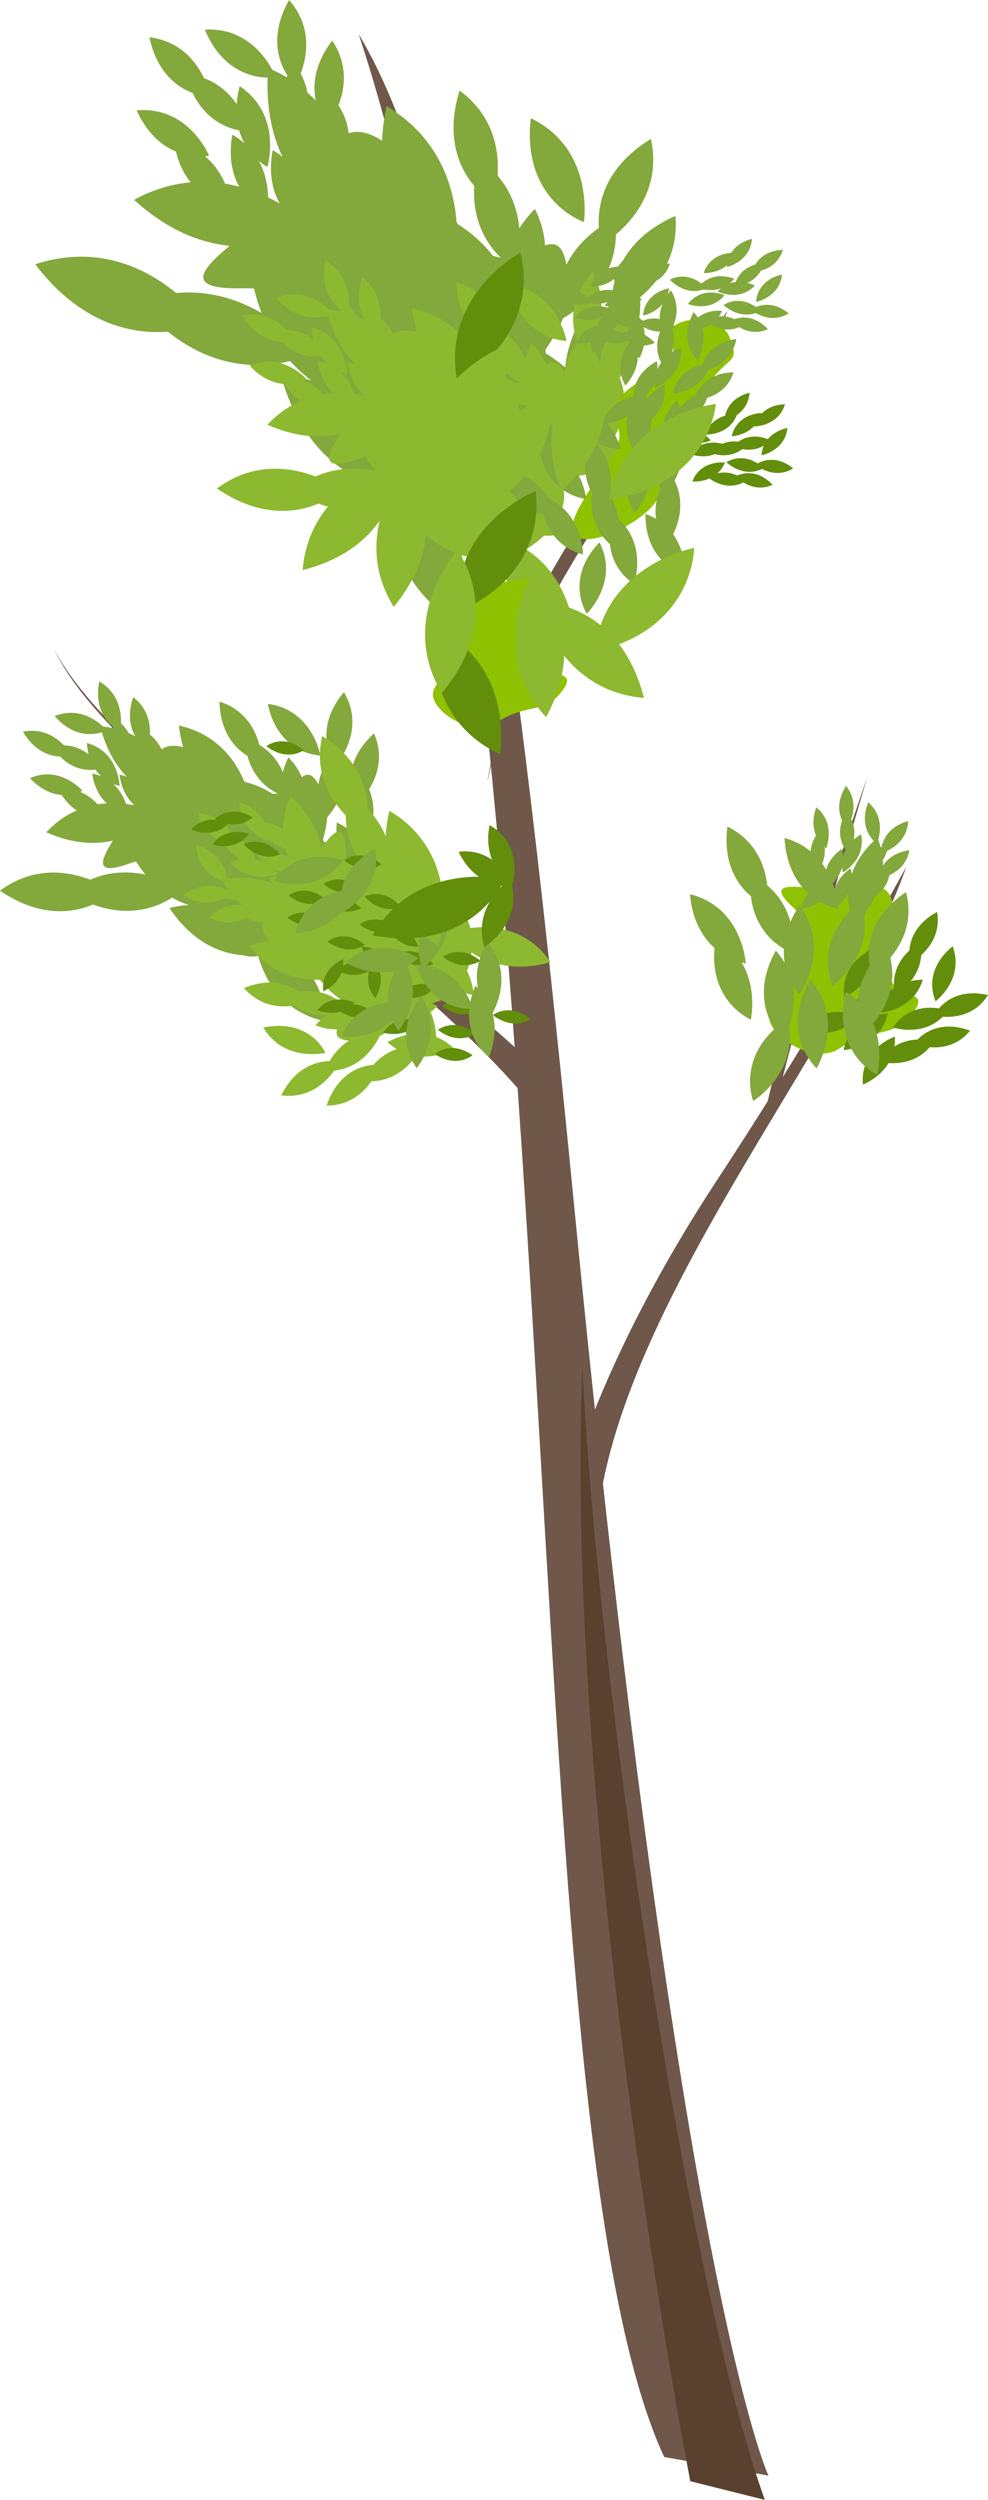 <?xml version="1.0" encoding="UTF-8"?> <svg xmlns="http://www.w3.org/2000/svg" id="_Слой_1" viewBox="0 0 508.45 1285.9"><defs><style>.cls-1{fill:#8cb930;}.cls-1,.cls-2,.cls-3,.cls-4,.cls-5,.cls-6{stroke-width:0px;}.cls-2{fill:#6f5849;}.cls-3{fill:#5a402e;}.cls-4{fill:#628e0b;}.cls-5{fill:#90c204;}.cls-6{fill:#83a83c;}</style></defs><path class="cls-2" d="M341.82,1263.86c-82.45-176.4-41.54-896.06-157.23-1246.3,46.66,77.97,76.06,245.42,110.57,599.5,54.85,562.74,100.34,656.38,100.34,656.38l-53.69-9.59Z"></path><path class="cls-2" d="M306.66,790.9c6.39-115.04,127.83-253.09,159.78-345.13,0,0-40.65,74.88-97.34,161.11-56.69,86.23-73.31,147.59-73.31,147.59l10.87,36.43Z"></path><path class="cls-2" d="M276.66,571.96c-65.86-83.36-223.09-176.04-249.93-240.59,0,0,14.06,38.35,98.43,96.51,84.36,58.16,152.11,122.07,152.11,122.07l-.61,22.01Z"></path><path class="cls-2" d="M401.89,557.62c15.98-62,44.42-157.86,44.42-157.86,0,0-39.95,114.72-52.09,170.65l7.67-12.78Z"></path><path class="cls-2" d="M256.01,374.03c11.5-60.4,107.37-183.59,118.4-214.27,0,0-46.98,70.46-70.46,102.58-23.49,32.12-50.33,91.08-50.33,91.08l2.4,23.97s-11.5,57.04,0-3.36Z"></path><path class="cls-3" d="M299.72,703.04c7.59,161.04,53.6,470.7,93.87,582.86l-38.35-9.59s-65.03-333.58-55.52-573.27Z"></path><path class="cls-6" d="M300.49,114.26c-13.74-5.61-31.04-21.66-27.33-53.44,33.09,15.94,27.33,53.44,27.33,53.44Z"></path><path class="cls-6" d="M200.72,253.02c-4.51-.76-8.43-2.24-11.37-4.49-17.9-7.35-36.02-23.62-44.79-55.45,5.63.36,10.82,1.27,15.63,2.58-3.8-2.77-7.45-6.09-10.89-9.96-17.33,4.4-40.52,2.95-62.91-15.09-20.49,1.64-46.17-5.56-68.26-34.68,32.56-10.66,57.72,2.62,72.55,14.8,17.59-1.6,32.51,3.64,43.93,10.29-1.49-3.89-2.79-8.08-3.89-12.57-1.9-.13-3.87-.2-5.93-.15-29.06.62-22.49-8.69-6.59-21.87-15.17-1.44-32.09-8.05-49.22-23.63,10.15-5.54,19.95-8.21,29.15-9.01-3.25-4-5.95-9.18-7.59-15.83-7.45-3.09-14.92-9.44-20.2-21.16,26.79-2.43,37.27,23.31,37.27,23.31-.67.1-1.37.18-2.09.24,5.09,4.26,8.29,9.5,10.3,14.12,2.51.41,4.95.94,7.3,1.57-3.63-6.56-5.56-15.35-3.58-26.75,2.4,1.33,4.42,2.83,6.25,4.41-1.1-1.99-2.02-4.2-2.72-6.61-8.33-1.62-17.98-6.95-23.93-19.22-9.12-3.45-18.68-11.74-22.26-28.71,16.14,2.03,24.22,12.83,28.12,21.06,7.88,2.88,13.22,8.15,16.78,13.32.22-2.89.7-5.94,1.56-9.21,22.33,14.99,14.26,41.58,14.26,41.58-1.46-.85-2.95-1.92-4.41-3.16,3.69,6.65,4.68,13.61,4.74,18.78,2.15,1.02,4.17,2.08,6.05,3.14-3.8-6.67-5.83-15.69-3.64-27.46,1.89,1.08,3.53,2.27,5.06,3.5-5.17-10.8-8.22-24.29-7.7-40.79-10.57-.19-24.44-5.69-32.28-24.69,20.32-1.19,30.78,13.42,34.67,20.61,2.6,1.21,5.07,2.5,7.37,3.89.13-.3.31-.6.45-.9-5.59-8.61-8.59-22.17.86-38.81,12.29,13.96,9.11,29.56,5.97,37.87,1.75,3.27,2.86,6.51,3.45,9.67,1.52,1.35,2.92,2.74,4.27,4.16-1.72-8.57-.28-19.31,8.49-30.86,8.4,12.59,6.5,24.9,3.24,33.26,3.14,4.84,4.72,9.77,5.25,14.43,5.13-1.76,10.94-.17,17.19,3.85.24-5.6.96-11.53,2.29-17.84,26.99,16.22,34.6,40.95,36.04,59.74.28.38.55.76.83,1.14,7.42,4.71,13.3,10.24,17.91,16.15,1.35.45,2.67.76,3.97.91-7.96-7.65-14.61-19.81-13.65-36.88-8.6-10.17-14.51-26.41-7.52-49.04,17.92,13.13,20.4,31.38,19.58,43.79,7.49,8.66,10.37,18.51,11.18,27.04,2.18-3.3,4.77-6.63,7.97-9.96,3.36,6.58,4.88,12.88,5.26,18.78,5.21-1.67,9.02-.61,11.02,9.9,3.29-6.63,8.61-13.17,16.69-18.92-.96-13.99,4.46-32.15,26.77-45.75,5.4,24.82-8.75,41.33-18,49.16-.4,25.61-20.84,39.46-27.25,43.16-2.2,5.71-5.43,10.72-8.99,16.14.04.6.04,1.18.05,1.77,3.7,2.27,7.05,4.75,10.07,7.27.58-5.76,2.1-11.99,4.95-18.73,2.79,2.51,5.02,5.13,6.96,7.8,1.66-7.29,5.36-14.92,12.14-22.06-.09-14.45,6.97-33.6,32.71-44.9,1.67,20.6-8.76,34.03-18.21,41.84,1.4,20.63-10.75,34.63-18.98,41.62,4.26,18.25-3.38,34.66-3.38,34.66-4.39-3.49-8.85-8.57-12.03-15.11-7.11.28-14.85-.56-22.77-3-2.56,4.17-4.71,6.62-4.71,6.62-.97-1.4-1.9-2.96-2.77-4.63-.6,2.19-1.17,4.47-1.68,6.91-1.17,5.68-4.16,10.75-8.27,15.13,4.28,9.03,5.8,15.78,5.8,15.78-6.72-.1-14.38-1.36-22.17-4.23-5.1,2.42-10.56,4.25-16,5.44,24.65,30.09,14.76,69.41,14.76,69.41-17.67-9.26-38.31-31.08-36.53-68.45Z"></path><path class="cls-1" d="M291.55,175.39c-10.21-.67-25.03-7.39-29.55-28.98,25.13,3.19,29.55,28.98,29.55,28.98Z"></path><path class="cls-1" d="M256.62,287.94c-3.12.49-6,.38-8.42-.45-13.31-.89-28.72-7.58-41.41-26.47,3.76-1,7.35-1.54,10.79-1.73-3.09-.98-6.2-2.35-9.3-4.13-10.37,6.66-25.85,10.78-44.43,3.88-13.04,5.55-31.41,6.45-52.22-7.76,18.97-14.08,38.32-10.9,50.68-6.17,11.15-4.89,22.06-4.72,30.98-2.87-1.83-2.22-3.59-4.67-5.29-7.37-1.27.33-2.57.72-3.91,1.19-18.87,6.75-16.61-.77-9.09-12.86-10.23,2.37-22.74,1.75-37.35-4.7,5.42-5.84,11.25-9.73,17.09-12.26-3-1.9-5.9-4.7-8.42-8.7-5.54-.39-11.82-2.91-17.84-9.43,16.99-7.44,29.46,7.1,29.46,7.1-.42.21-.85.42-1.31.61,4.26,1.67,7.5,4.4,9.82,6.98,1.73-.28,3.44-.46,5.12-.57-3.81-3.49-6.99-8.82-8.18-16.71,1.86.34,3.51.88,5.05,1.52-1.15-1.06-2.24-2.31-3.22-3.73-5.8.76-13.28-.61-19.85-7.34-6.72-.26-14.78-3.6-20.83-13.91,11-2.2,18.64,3.09,22.99,7.63,5.78.16,10.43,2.44,13.88,5.05-.49-1.94-.84-4.04-.99-6.36,17.88,4.93,18.41,24.08,18.41,24.08-1.14-.24-2.35-.61-3.57-1.11,3.86,3.54,6.03,7.88,7.21,11.25,1.63.2,3.18.45,4.65.73-3.94-3.53-7.24-8.99-8.38-17.16,1.47.29,2.8.71,4.07,1.19-5.74-5.93-10.68-14.08-13.95-24.99-6.96,2.19-17.23,1.62-26.5-9.09,13.03-5.22,23.06,2.05,27.18,5.9,1.96.23,3.86.53,5.67.93.02-.22.07-.46.1-.69-5.54-4.41-10.46-12.62-7.92-25.56,11.09,6.45,12.42,17.34,12.18,23.46,1.86,1.75,3.29,3.64,4.37,5.57,1.29.55,2.51,1.15,3.7,1.79-3-5.22-4.4-12.56-1.19-22.03,8.24,6.4,9.69,14.86,9.38,21.04,3.11,2.48,5.22,5.36,6.59,8.29,2.97-2.28,7.11-2.5,12.08-1.24-1.07-3.71-1.89-7.75-2.4-12.17,21.19,4.71,31.57,19.22,36.62,31.19.26.19.53.38.79.57,5.88,1.46,10.94,3.79,15.24,6.65.98,0,1.91-.09,2.79-.27-6.88-3.26-13.88-9.76-16.99-21.13-7.85-4.77-15.26-14.1-15.63-30.43,14.59,4.67,20.2,16.06,22.37,24.36,6.79,4.03,10.83,9.83,13.22,15.24.7-2.64,1.67-5.38,3.04-8.25,3.63,3.57,6.01,7.35,7.55,11.13,3.04-2.23,5.77-2.37,9.37,4.06.71-5.05,2.75-10.49,6.78-16.02-3.68-8.94-4.11-22,7.51-35.77,8.95,15.05,3.31,28.94-1.03,36.08,5.34,16.83-5.01,30.36-8.39,34.18-.19,4.22-1.21,8.2-2.35,12.52.15.38.29.76.42,1.15,2.92.67,5.65,1.56,8.17,2.55-.88-3.89-1.25-8.3-.86-13.33,2.37,1.03,4.4,2.26,6.26,3.58-.51-5.13.24-10.93,3.12-17.08-3.22-9.43-2.78-23.5,11.58-36.51,5.59,13.11,1.71,24.17-2.76,31.34,5.42,13.19.54,25-3.31,31.37,6.78,11,5.36,23.4,5.36,23.4-3.64-1.32-7.66-3.67-11.17-7.26-4.59,1.74-9.83,2.88-15.54,3.01-.76,3.29-1.63,5.36-1.63,5.36-.94-.7-1.89-1.52-2.82-2.42.09,1.56.21,3.18.41,4.88.47,3.97-.37,7.93-2.1,11.7,4.77,4.97,7.24,9.05,7.24,9.05-4.41,1.4-9.7,2.25-15.42,2.08-2.8,2.7-5.97,5.09-9.27,7.05,22.69,14.3,24.82,42.17,24.82,42.17-13.58-2.19-31.84-11.96-38.84-36.78Z"></path><path class="cls-6" d="M164.89,388.64c-9.36-.61-22.94-6.77-27.08-26.56,23.03,2.93,27.08,26.56,27.08,26.56Z"></path><path class="cls-6" d="M132.88,491.78c-2.86.45-5.5.35-7.71-.42-12.2-.82-26.32-6.95-37.95-24.26,3.45-.91,6.74-1.41,9.88-1.59-2.83-.9-5.69-2.16-8.52-3.79-9.5,6.11-23.69,9.88-40.72,3.56-11.95,5.08-28.78,5.91-47.86-7.11,17.38-12.91,35.12-9.99,46.45-5.66,10.22-4.48,20.21-4.33,28.39-2.63-1.67-2.03-3.29-4.28-4.85-6.76-1.17.3-2.36.66-3.59,1.1-17.29,6.19-15.22-.71-8.33-11.79-9.38,2.17-20.84,1.6-34.23-4.31,4.97-5.35,10.31-8.92,15.67-11.24-2.75-1.74-5.41-4.31-7.72-7.97-5.08-.36-10.83-2.67-16.35-8.64,15.57-6.82,27,6.51,27,6.51-.38.2-.78.38-1.2.56,3.9,1.53,6.87,4.04,9,6.4,1.59-.26,3.15-.43,4.69-.52-3.49-3.2-6.41-8.09-7.5-15.32,1.7.31,3.22.81,4.63,1.39-1.06-.97-2.05-2.12-2.96-3.42-5.31.69-12.17-.56-18.19-6.73-6.16-.24-13.55-3.3-19.09-12.75,10.08-2.02,17.09,2.84,21.07,6.99,5.3.15,9.56,2.24,12.72,4.63-.45-1.77-.77-3.7-.91-5.83,16.39,4.51,16.87,22.06,16.87,22.06-1.04-.22-2.15-.56-3.27-1.01,3.54,3.25,5.53,7.22,6.6,10.31,1.49.18,2.92.41,4.26.67-3.61-3.23-6.64-8.24-7.68-15.73,1.35.27,2.57.65,3.73,1.09-5.26-5.44-9.79-12.91-12.78-22.9-6.38,2-15.79,1.48-24.29-8.33,11.94-4.78,21.13,1.88,24.91,5.41,1.8.21,3.54.48,5.2.85.02-.2.06-.42.09-.63-5.08-4.04-9.59-11.57-7.26-23.43,10.16,5.91,11.38,15.89,11.16,21.5,1.7,1.61,3.02,3.33,4,5.1,1.18.5,2.3,1.06,3.39,1.64-2.75-4.79-4.03-11.51-1.09-20.19,7.56,5.86,8.88,13.62,8.6,19.29,2.85,2.27,4.78,4.91,6.04,7.6,2.72-2.09,6.52-2.29,11.07-1.14-.98-3.4-1.73-7.1-2.2-11.15,19.42,4.32,28.94,17.61,33.56,28.59.24.17.48.35.73.52,5.39,1.34,10.02,3.47,13.97,6.09.9,0,1.75-.08,2.56-.25-6.3-2.99-12.72-8.95-15.57-19.37-7.19-4.37-13.98-12.92-14.33-27.89,13.37,4.28,18.51,14.72,20.51,22.32,6.23,3.69,9.92,9.01,12.12,13.96.64-2.42,1.53-4.93,2.78-7.57,3.33,3.27,5.5,6.74,6.92,10.2,2.79-2.05,5.29-2.17,8.59,3.72.65-4.63,2.52-9.62,6.21-14.68-3.38-8.19-3.77-20.16,6.89-32.78,8.21,13.79,3.03,26.52-.94,33.07,4.89,15.43-4.59,27.83-7.69,31.32-.18,3.87-1.11,7.51-2.16,11.47.14.35.26.7.39,1.05,2.67.62,5.18,1.43,7.49,2.34-.81-3.57-1.15-7.61-.79-12.22,2.17.95,4.03,2.07,5.73,3.28-.46-4.7.22-10.02,2.86-15.65-2.95-8.64-2.55-21.53,10.61-33.46,5.13,12.01,1.56,22.15-2.53,28.73,4.97,12.09.49,22.91-3.04,28.75,6.21,10.08,4.92,21.45,4.92,21.45-3.33-1.21-7.02-3.36-10.23-6.65-4.21,1.59-9.01,2.64-14.25,2.76-.7,3.01-1.49,4.91-1.49,4.91-.86-.64-1.73-1.39-2.59-2.22.08,1.43.19,2.91.38,4.48.43,3.64-.34,7.27-1.93,10.72,4.38,4.55,6.64,8.3,6.64,8.3-4.05,1.29-8.89,2.07-14.14,1.9-2.57,2.47-5.47,4.66-8.5,6.46,20.8,13.1,22.74,38.65,22.74,38.65-12.45-2.01-29.18-10.96-35.6-33.71Z"></path><path class="cls-1" d="M167.52,541.55c-3.9-7.6-13.97-16.71-32-13,10.79,18.18,32,13,32,13Z"></path><path class="cls-1" d="M242.08,477.42c-.66-2.55-1.7-4.72-3.14-6.29-5.11-9.89-15.34-19.47-34.03-22.91.49,3.21,1.27,6.14,2.26,8.83-1.78-2.04-3.86-3.97-6.25-5.74,1.66-10.15-.33-23.37-11.79-35.31-.09-11.83-5.5-26.19-23.29-37.4-4.48,19.2,4.39,32.96,12.11,40.85-.04,10.16,3.71,18.45,8.09,24.67-2.31-.66-4.77-1.2-7.4-1.6-.17-1.09-.31-2.21-.38-3.39-1.1-16.69-6.11-12.46-12.87-2.69-1.58-8.62-6.22-17.99-16.01-27.03-2.67,6.09-3.71,11.85-3.71,17.16-2.45-1.67-5.56-2.95-9.46-3.56-2.14-4.11-6.16-8.08-13.14-10.52-.05,15.48,15.22,20.2,15.22,20.2.03-.39.04-.79.04-1.21,2.69,2.7,5.86,4.28,8.61,5.2.36,1.42.79,2.79,1.26,4.11-3.94-1.76-9.08-2.42-15.51-.71.88,1.31,1.84,2.39,2.84,3.36-1.2-.53-2.51-.95-3.93-1.23-1.35-4.69-4.88-9.96-12.22-12.76-2.43-5.06-7.67-10.12-17.57-11.33,1.97,9.15,8.56,13.25,13.48,15.07,2.04,4.37,5.33,7.17,8.48,8.95-1.65.27-3.37.7-5.2,1.35,9.71,12.05,24.55,6.1,24.55,6.1-.56-.79-1.25-1.59-2.03-2.37,4,1.78,8.04,2,11,1.78.69,1.18,1.4,2.29,2.1,3.31-4.01-1.85-9.29-2.56-15.92-.72.71,1.03,1.48,1.91,2.26,2.72-6.45-2.43-14.33-3.5-23.77-2.38-.64-6.05-4.49-13.73-15.76-17.27.33,11.71,9.23,16.97,13.55,18.85.83,1.43,1.69,2.78,2.6,4.03-.16.09-.33.21-.49.3-5.22-2.77-13.14-3.81-22.2,2.43,8.62,6.35,17.4,3.74,22.01,1.53,1.96.84,3.88,1.31,5.72,1.49.85.8,1.72,1.54,2.6,2.24-5-.56-11.08.8-17.26,6.41,7.64,4.19,14.6,2.48,19.23.19,2.93,1.56,5.84,2.21,8.53,2.29-.75,3.03.45,6.28,3.06,9.66-3.2.42-6.56,1.13-10.11,2.21,10.65,14.66,25.2,17.79,36.05,17.68.23.14.47.28.7.42,3.07,4.02,6.53,7.11,10.15,9.46.33.75.57,1.49.72,2.23-4.78-4.18-12.08-7.38-21.82-5.98-6.26-4.42-15.87-7-28.49-1.86,8.42,9.62,19.01,10.13,26.08,9.04,5.34,3.86,11.13,5.02,16.06,5.06-1.78,1.41-3.56,3.07-5.31,5.07,3.94,1.6,7.63,2.16,11.03,2.08-.7,3.07.1,5.2,6.22,5.82-3.63,2.22-7.12,5.59-10.01,10.51-8.07.15-18.21,4.16-24.89,17.63,14.5,1.86,23.25-7.08,27.28-12.77,14.66-1.51,21.58-13.92,23.38-17.78,3.17-1.55,5.87-3.65,8.8-5.96.34,0,.68-.03,1.02-.06,1.49,2.01,3.07,3.81,4.67,5.41-3.27.62-6.77,1.8-10.49,3.77,1.58,1.47,3.19,2.62,4.82,3.6-4.09,1.32-8.29,3.82-12.04,8.06-8.29.67-18.91,5.68-24.11,21,11.89-.07,19.07-6.72,23.08-12.53,11.9-.23,19.32-7.89,22.91-12.96,10.67,1.53,19.7-3.67,19.7-3.67-2.22-2.34-5.35-4.64-9.26-6.14-.2-4.09-1.06-8.48-2.86-12.9,2.26-1.67,3.56-3.03,3.56-3.03-.85-.49-1.79-.94-2.79-1.36,1.23-.45,2.5-.9,3.88-1.31,3.2-.96,5.95-2.92,8.26-5.5,5.39,2,9.34,2.54,9.34,2.54-.39-3.85-1.5-8.18-3.53-12.5,1.14-3.04,1.91-6.26,2.32-9.44,18.48,12.62,40.53,4.99,40.53,4.99-6.19-9.67-19.73-20.41-41.07-17.52Z"></path><path class="cls-5" d="M431.79,539.45c17.93-12.07,27.62-4.23,38.25-18.72,10.62-14.49-15.58-3.02-12.04-25.97,3.54-22.95,4.25-42.87-11.33-37.44-15.58,5.43-60.2-10.87-38.95,9.06,21.25,19.93-6.37,42.87-11.33,53.74-4.96,10.87,21.96,28.38,35.41,19.32Z"></path><path class="cls-5" d="M255.15,371.93c16.12-10.85,24.84-3.8,34.39-16.83,9.55-13.03-14.01-2.72-10.83-23.35,3.18-20.64,3.82-38.56-10.19-33.67-14.01,4.89-54.14-9.77-35.03,8.15,19.11,17.92-5.73,38.56-10.19,48.33-4.46,9.77,19.75,25.52,31.85,17.38Z"></path><path class="cls-4" d="M487.88,519.8c-15.14-4.53-24.43,2.51-28.33,8.71,0,0,17.74,6.02,28.33-8.71Z"></path><path class="cls-4" d="M508.45,511.85c-15.39-3.56-24.22,4.04-27.73,10.48,0,0,18.09,4.89,27.73-10.48Z"></path><path class="cls-4" d="M480.64,535.59c-15.41-3.5-24.2,4.14-27.69,10.59,0,0,18.11,4.82,27.69-10.59Z"></path><path class="cls-4" d="M456.94,521.23c-15.71,1.65-21.57,11.72-22.79,18.95,0,0,18.69-1.28,22.79-18.95Z"></path><path class="cls-4" d="M460.51,533.18c-14.58,6.09-17.3,17.42-16.39,24.7,0,0,17.54-6.59,16.39-24.7Z"></path><path class="cls-4" d="M441.84,522.71c-14.77-5.61-24.54.73-28.89,6.63,0,0,17.26,7.29,28.89-6.63Z"></path><path class="cls-4" d="M499.24,530.2c-14.78-5.58-24.54.79-28.87,6.7,0,0,17.28,7.25,28.87-6.7Z"></path><path class="cls-4" d="M482.28,469.06c-13.89,7.53-15.46,19.07-13.83,26.22,0,0,16.79-8.32,13.83-26.22Z"></path><path class="cls-4" d="M458.06,506.27c-15.69,1.84-21.44,11.97-22.57,19.22,0,0,18.68-1.5,22.57-19.22Z"></path><path class="cls-4" d="M474.93,503.92c-15.79.48-22.39,10.08-24.14,17.2,0,0,18.74.11,24.14-17.2Z"></path><path class="cls-4" d="M456.68,472.06c-11.96,10.32-11.03,21.94-7.91,28.57,0,0,14.62-11.71,7.91-28.57Z"></path><path class="cls-4" d="M490.29,486.75c-12.28,9.94-11.72,21.57-8.81,28.3,0,0,14.99-11.24,8.81-28.3Z"></path><path class="cls-4" d="M473.6,484.83c-13.6,8.05-14.73,19.64-12.83,26.72,0,0,16.46-8.95,12.83-26.72Z"></path><path class="cls-4" d="M449.93,487.58c-14.32,6.67-16.59,18.1-15.4,25.33,0,0,17.26-7.29,15.4-25.33Z"></path><path class="cls-6" d="M457.06,434.73c-11.3,2.49-14.74,10.3-15.04,15.66,0,0,13.5-2.46,15.04-15.66Z"></path><path class="cls-6" d="M467.39,422.32c-11.12,3.2-14.06,11.21-14.02,16.57,0,0,13.32-3.31,14.02-16.57Z"></path><path class="cls-6" d="M458.04,447.41c-11.11,3.24-14.02,11.26-13.95,16.63,0,0,13.3-3.36,13.95-16.63Z"></path><path class="cls-6" d="M437.76,446.65c-9.47,6.65-9.64,15.18-7.84,20.24,0,0,11.51-7.47,7.84-20.24Z"></path><path class="cls-6" d="M444.3,453.03c-7.16,9.09-4.87,17.31-1.7,21.64,0,0,8.88-10.46,1.7-21.64Z"></path><path class="cls-6" d="M428.63,452.98c-11.45,1.66-15.45,9.2-16.13,14.52,0,0,13.64-1.48,16.13-14.52Z"></path><path class="cls-6" d="M468.02,437.34c-11.45,1.69-15.43,9.24-16.1,14.56,0,0,13.64-1.51,16.1-14.56Z"></path><path class="cls-6" d="M435.42,404.24c-6.21,9.76-3.11,17.71.48,21.7,0,0,7.78-11.3-.48-21.7Z"></path><path class="cls-6" d="M433.16,436.68c-9.39,6.76-9.46,15.29-7.61,20.33,0,0,11.42-7.6,7.61-20.33Z"></path><path class="cls-6" d="M443.12,429.17c-9.94,5.93-10.74,14.42-9.33,19.6,0,0,12.03-6.59,9.33-19.6Z"></path><path class="cls-6" d="M420.1,415.27c-3.98,10.86.74,17.97,5.1,21.1,0,0,5.19-12.7-5.1-21.1Z"></path><path class="cls-6" d="M446.84,412.72c-4.33,10.73.17,17.98,4.43,21.25,0,0,5.59-12.53-4.43-21.25Z"></path><path class="cls-6" d="M435.47,417.43c-5.84,9.99-2.44,17.81,1.3,21.67,0,0,7.35-11.58-1.3-21.67Z"></path><path class="cls-6" d="M421.3,427.61c-6.79,9.37-4.18,17.49-.84,21.69,0,0,8.46-10.81.84-21.69Z"></path><path class="cls-6" d="M443.01,463.79c-19.29,14.91-18.83,32.89-14.56,43.36,0,0,23.51-16.84,14.56-43.36Z"></path><path class="cls-6" d="M451.54,430.84c-18.31,16.1-16.71,34.01-11.8,44.2,0,0,22.4-18.29,11.8-44.2Z"></path><path class="cls-6" d="M456.3,487.07c-18.25,16.17-16.58,34.07-11.62,44.24,0,0,22.32-18.38,11.62-44.24Z"></path><path class="cls-6" d="M416.97,503.87c-12.06,21.19-4.7,37.6,3.27,45.63,0,0,15.2-24.59-3.27-45.63Z"></path><path class="cls-6" d="M435.18,510.14c-5.47,23.76,6.29,37.37,16.23,42.77,0,0,7.5-27.92-16.23-42.77Z"></path><path class="cls-6" d="M405.25,524.15c-20.32,13.47-21.16,31.43-17.67,42.19,0,0,24.67-15.09,17.67-42.19Z"></path><path class="cls-6" d="M466.26,458.9c-20.29,13.52-21.08,31.49-17.57,42.24,0,0,24.63-15.15,17.57-42.24Z"></path><path class="cls-6" d="M374.34,425.18c-3.05,24.19,10.01,36.55,20.44,40.92,0,0,4.66-28.54-20.44-40.92Z"></path><path class="cls-6" d="M399.22,489.01c-11.81,21.33-4.26,37.65,3.8,45.59,0,0,14.92-24.77-3.8-45.59Z"></path><path class="cls-6" d="M411.44,465.75c-13.6,20.24-7.49,37.15-.14,45.74,0,0,16.99-23.39.14-45.74Z"></path><path class="cls-6" d="M355.08,459.98c2.19,24.28,17.59,33.56,28.71,35.61,0,0-1.54-28.87-28.71-35.61Z"></path><path class="cls-6" d="M403.73,431.04c1.41,24.34,16.51,34.11,27.57,36.5,0,0-.62-28.91-27.57-36.5Z"></path><path class="cls-6" d="M386.31,450.25c-2.14,24.29,11.38,36.14,21.97,40.12,0,0,3.58-28.69-21.97-40.12Z"></path><path class="cls-6" d="M368.46,482.4c-4.52,23.96,7.77,37.09,17.92,42.09,0,0,6.39-28.2-17.92-42.09Z"></path><path class="cls-5" d="M364.53,197.22c-24.67,32.26-15.34,51.88-32.03,66.32-16.69,14.44-49.17,23.46-33.83-3.61,15.34-27.07,24.36-28.42,18.05-45.11-6.32-16.69,36.54-24.81,28.87-38.35-7.67-13.53,24.36-17.14,29.77-3.16,5.41,13.98.9,8.57-10.83,23.91Z"></path><path class="cls-6" d="M365.44,186.98c-13.17,1.21-18.19,9.58-19.29,15.62,0,0,15.66-.87,19.29-15.62Z"></path><path class="cls-6" d="M378.94,174.37c-13.07,2.04-17.55,10.71-18.27,16.8,0,0,15.58-1.85,18.27-16.8Z"></path><path class="cls-6" d="M364.75,201.5c-13.06,2.09-17.51,10.78-18.2,16.88,0,0,15.57-1.91,18.2-16.88Z"></path><path class="cls-6" d="M341.85,197.75c-11.69,6.19-13.1,15.85-11.79,21.84,0,0,14.12-6.83,11.79-21.84Z"></path><path class="cls-6" d="M348.36,205.92c-9.42,9.29-8,18.94-5.02,24.31,0,0,11.57-10.6,5.02-24.31Z"></path><path class="cls-6" d="M330.59,203.62c-13.23.25-18.84,8.23-20.37,14.18,0,0,15.69.27,20.37-14.18Z"></path><path class="cls-6" d="M377.52,191.5c-13.23.29-18.82,8.28-20.34,14.23,0,0,15.69.23,20.34-14.23Z"></path><path class="cls-6" d="M345.24,149.3c-8.44,10.19-6.06,19.65-2.55,24.69,0,0,10.44-11.71,2.55-24.69Z"></path><path class="cls-6" d="M338.05,185.78c-11.62,6.33-12.91,16-11.53,21.98,0,0,14.04-7,11.53-21.98Z"></path><path class="cls-6" d="M350.42,178.68c-12.12,5.31-14.24,14.83-13.38,20.91,0,0,14.59-5.76,13.38-20.91Z"></path><path class="cls-6" d="M326.3,159.63c-6.07,11.75-1.72,20.49,2.78,24.66,0,0,7.7-13.67-2.78-24.66Z"></path><path class="cls-6" d="M356.99,160.55c-6.44,11.56-2.37,20.42,2,24.74,0,0,8.13-13.42-2-24.74Z"></path><path class="cls-6" d="M343.42,164.27c-8.05,10.5-5.31,19.86-1.62,24.77,0,0,9.99-12.09,1.62-24.77Z"></path><path class="cls-6" d="M325.89,173.8c-9.04,9.66-7.24,19.24-4.05,24.49,0,0,11.13-11.05,4.05-24.49Z"></path><path class="cls-6" d="M391.49,159.93c-7.58-7.04-15.07-5.6-19.16-3.08,0,0,8.68,8.67,19.16,3.08Z"></path><path class="cls-6" d="M405.88,161.21c-8.01-6.55-15.39-4.63-19.32-1.87,0,0,9.21,8.1,19.32,1.87Z"></path><path class="cls-6" d="M382.68,167.11c-8.03-6.51-15.41-4.57-19.32-1.79,0,0,9.24,8.07,19.32,1.79Z"></path><path class="cls-6" d="M372.91,151.82c-9.71-3.57-16.06.64-18.87,4.54,0,0,11.35,4.66,18.87-4.54Z"></path><path class="cls-6" d="M371.55,159.87c-10.32-.64-15.2,5.23-16.77,9.76,0,0,12.21,1.2,16.77-9.76Z"></path><path class="cls-6" d="M363.62,148.32c-7.05-7.57-14.62-6.67-18.89-4.46,0,0,8.03,9.28,18.89,4.46Z"></path><path class="cls-6" d="M395.16,169.32c-7.07-7.55-14.64-6.64-18.9-4.42,0,0,8.05,9.26,18.9,4.42Z"></path><path class="cls-6" d="M402.89,128.51c-10.34.4-14.6,6.73-15.71,11.4,0,0,12.27-.03,15.71-11.4Z"></path><path class="cls-6" d="M377.9,143.35c-9.75-3.46-16.05.83-18.81,4.76,0,0,11.4,4.52,18.81-4.76Z"></path><path class="cls-6" d="M388.49,146.86c-9.41-4.29-16.07-.55-19.15,3.12,0,0,10.97,5.49,19.15-3.12Z"></path><path class="cls-6" d="M386.99,122.87c-10.01,2.6-12.83,9.69-12.91,14.49,0,0,11.98-2.65,12.91-14.49Z"></path><path class="cls-6" d="M402.47,141.22c-10.09,2.28-13.13,9.28-13.36,14.07,0,0,12.05-2.27,13.36-14.07Z"></path><path class="cls-6" d="M393.23,135.26c-10.31.79-14.34,7.27-15.27,11.98,0,0,12.26-.49,15.27-11.98Z"></path><path class="cls-6" d="M378.53,130.02c-10.34-.23-14.98,5.83-16.37,10.42,0,0,12.25.72,16.37-10.42Z"></path><path class="cls-6" d="M333.33,166.96c-7.58-7.04-15.07-5.6-19.16-3.08,0,0,8.68,8.67,19.16,3.08Z"></path><path class="cls-6" d="M347.72,168.24c-8.01-6.55-15.39-4.63-19.32-1.87,0,0,9.21,8.1,19.32,1.87Z"></path><path class="cls-6" d="M324.52,174.14c-8.03-6.51-15.41-4.57-19.32-1.79,0,0,9.24,8.07,19.32,1.79Z"></path><path class="cls-6" d="M314.75,158.85c-9.71-3.57-16.06.64-18.87,4.54,0,0,11.35,4.66,18.87-4.54Z"></path><path class="cls-6" d="M313.39,166.9c-10.32-.64-15.2,5.23-16.77,9.76,0,0,12.21,1.2,16.77-9.76Z"></path><path class="cls-6" d="M305.46,155.35c-7.05-7.57-14.62-6.67-18.89-4.46,0,0,8.03,9.28,18.89,4.46Z"></path><path class="cls-6" d="M337,176.35c-7.07-7.55-14.64-6.64-18.9-4.42,0,0,8.05,9.26,18.9,4.42Z"></path><path class="cls-6" d="M344.73,135.54c-10.34.4-14.6,6.73-15.71,11.4,0,0,12.27-.03,15.71-11.4Z"></path><path class="cls-6" d="M319.74,150.38c-9.75-3.46-16.05.83-18.81,4.76,0,0,11.4,4.52,18.81-4.76Z"></path><path class="cls-6" d="M330.33,153.89c-9.41-4.29-16.07-.55-19.15,3.12,0,0,10.97,5.49,19.15-3.12Z"></path><path class="cls-6" d="M328.83,129.9c-10.01,2.6-12.83,9.69-12.91,14.49,0,0,11.98-2.65,12.91-14.49Z"></path><path class="cls-6" d="M344.31,148.25c-10.09,2.28-13.13,9.28-13.36,14.07,0,0,12.05-2.27,13.36-14.07Z"></path><path class="cls-6" d="M335.07,142.29c-10.31.79-14.34,7.27-15.27,11.98,0,0,12.26-.49,15.27-11.98Z"></path><path class="cls-6" d="M320.37,137.05c-10.34-.23-14.98,5.83-16.37,10.42,0,0,12.25.72,16.37-10.42Z"></path><path class="cls-4" d="M392.99,240.83c-7.58-7.04-15.07-5.6-19.16-3.08,0,0,8.68,8.67,19.16,3.08Z"></path><path class="cls-4" d="M408.2,240.94c-8.01-6.55-15.39-4.63-19.32-1.87,0,0,9.21,8.1,19.32,1.87Z"></path><path class="cls-4" d="M383.82,247.44c-8.03-6.51-15.41-4.57-19.32-1.79,0,0,9.24,8.07,19.32,1.79Z"></path><path class="cls-4" d="M374.01,229.01c-9.71-3.57-16.06.64-18.87,4.54,0,0,11.35,4.66,18.87-4.54Z"></path><path class="cls-4" d="M373.08,237.92c-10.32-.64-15.2,5.23-16.77,9.76,0,0,12.21,1.2,16.77-9.76Z"></path><path class="cls-4" d="M365.78,226.5c-7.05-7.57-14.62-6.67-18.89-4.46,0,0,8.03,9.27,18.89,4.46Z"></path><path class="cls-4" d="M397.59,249.39c-7.07-7.55-14.64-6.64-18.9-4.42,0,0,8.05,9.26,18.9,4.42Z"></path><path class="cls-4" d="M403.98,207.95c-10.34.4-14.6,6.73-15.71,11.4,0,0,12.27-.03,15.71-11.4Z"></path><path class="cls-4" d="M384.7,228.32c-9.75-3.46-16.05.83-18.81,4.76,0,0,11.4,4.52,18.81-4.76Z"></path><path class="cls-4" d="M396.55,226.46c-9.41-4.29-16.07-.55-19.15,3.12,0,0,10.97,5.49,19.15-3.12Z"></path><path class="cls-4" d="M385.76,202c-10.01,2.6-12.83,9.69-12.91,14.49,0,0,11.98-2.65,12.91-14.49Z"></path><path class="cls-4" d="M405.25,220.14c-10.09,2.28-13.13,9.28-13.36,14.07,0,0,12.05-2.27,13.36-14.07Z"></path><path class="cls-4" d="M391.85,212.42c-10.31.79-14.34,7.27-15.27,11.98,0,0,12.26-.49,15.27-11.98Z"></path><path class="cls-4" d="M379.34,213.11c-10.34-.23-14.98,5.83-16.37,10.42,0,0,12.25.71,16.37-10.42Z"></path><path class="cls-4" d="M144.05,439.52c-6.71-7.87-14.32-7.3-18.67-5.28,0,0,7.62,9.61,18.67,5.28Z"></path><path class="cls-4" d="M185.65,457.17c-7.77-6.83-15.22-5.18-19.24-2.56,0,0,8.91,8.43,19.24,2.56Z"></path><path class="cls-4" d="M185.87,467.13c-7.56-7.06-15.05-5.64-19.15-3.15,0,0,8.65,8.7,19.15,3.15Z"></path><path class="cls-4" d="M247.21,494.24c-7.91-6.66-15.33-4.85-19.29-2.14,0,0,9.09,8.23,19.29,2.14Z"></path><path class="cls-4" d="M246.81,519.57c-7.91-6.66-15.33-4.85-19.29-2.14,0,0,9.09,8.23,19.29,2.14Z"></path><path class="cls-4" d="M244.64,531.83c-7.91-6.66-15.33-4.85-19.29-2.14,0,0,9.09,8.23,19.29,2.14Z"></path><path class="cls-4" d="M243.21,542.85c-8.39-6.04-15.65-3.68-19.39-.68,0,0,9.69,7.53,19.39.68Z"></path><path class="cls-4" d="M272.96,524.24c-7.91-6.66-15.33-4.85-19.29-2.14,0,0,9.09,8.23,19.29,2.14Z"></path><path class="cls-4" d="M224.21,507.24c-9.81-3.26-16.03,1.16-18.71,5.14,0,0,11.49,4.29,18.71-5.14Z"></path><path class="cls-4" d="M215.7,525.25c-9.94-2.85-15.97,1.82-18.49,5.91,0,0,11.66,3.81,18.49-5.91Z"></path><path class="cls-4" d="M192.39,521.33c-7.79-6.8-15.23-5.13-19.24-2.5,0,0,8.94,8.4,19.24,2.5Z"></path><path class="cls-4" d="M196.36,444.63c-7.91-6.66-15.33-4.85-19.29-2.14,0,0,9.09,8.23,19.29,2.14Z"></path><path class="cls-4" d="M182.31,515.68c-9.59-3.88-16.07.13-19,3.93,0,0,11.19,5.01,19-3.93Z"></path><path class="cls-4" d="M206.29,466.54c-6.64-7.93-14.26-7.43-18.63-5.44,0,0,7.53,9.68,18.63,5.44Z"></path><path class="cls-4" d="M167.74,462.73c-7.91-6.66-15.33-4.85-19.29-2.14,0,0,9.09,8.23,19.29,2.14Z"></path><path class="cls-4" d="M167.25,474.05c-7.91-6.66-15.33-4.85-19.29-2.14,0,0,9.09,8.23,19.29,2.14Z"></path><path class="cls-4" d="M225.5,475.62c-8.39-6.05-15.65-3.69-19.39-.69,0,0,9.68,7.53,19.39.69Z"></path><path class="cls-4" d="M223.01,495.96c-6.66-7.92-14.27-7.41-18.63-5.42,0,0,7.55,9.67,18.63,5.42Z"></path><path class="cls-4" d="M215.37,486.93c-3.93-9.57-11.34-11.4-16.1-10.83,0,0,4.25,11.51,16.1,10.83Z"></path><path class="cls-4" d="M204.34,477.38c-8-6.56-15.39-4.65-19.31-1.89,0,0,9.2,8.12,19.31,1.89Z"></path><path class="cls-4" d="M187.89,485.96c-8.06-6.49-15.43-4.52-19.33-1.73,0,0,9.27,8.04,19.33,1.73Z"></path><path class="cls-4" d="M176.58,493.4c-9.4,4.32-10.93,11.79-10.17,16.53,0,0,11.33-4.71,10.17-16.53Z"></path><path class="cls-4" d="M192.69,497.4c-9.08-4.94-15.99-1.69-19.33,1.75,0,0,10.55,6.25,19.33-1.75Z"></path><path class="cls-4" d="M193.18,513.41c5.19-8.95,2.13-15.93-1.22-19.37,0,0-6.54,10.38,1.22,19.37Z"></path><path class="cls-4" d="M200.94,499.42c-2.87-9.94-10.03-12.56-14.83-12.52,0,0,2.97,11.9,14.83,12.52Z"></path><path class="cls-4" d="M156.39,385.9c-7.91-6.66-15.33-4.85-19.29-2.14,0,0,9.09,8.23,19.29,2.14Z"></path><path class="cls-4" d="M117.62,423.55c-9.41-4.3-16.06-.57-19.16,3.1,0,0,10.96,5.5,19.16-3.1Z"></path><path class="cls-4" d="M129.99,420.47c-8.83-5.39-15.88-2.49-19.39.79,0,0,10.23,6.77,19.39-.79Z"></path><path class="cls-4" d="M128.03,428.92c-9.88-3.06-16.01,1.48-18.61,5.51,0,0,11.58,4.06,18.61-5.51Z"></path><path class="cls-6" d="M330.6,226.59c-12.67,15.31-9.08,29.53-3.81,37.1,0,0,15.68-17.6,3.81-37.1Z"></path><path class="cls-6" d="M329.85,198.45c-11.68,16.08-7.2,30.04-1.46,37.26,0,0,14.53-18.56,1.46-37.26Z"></path><path class="cls-6" d="M344.57,242.89c-11.61,16.13-7.08,30.07-1.31,37.27,0,0,14.46-18.61,1.31-37.27Z"></path><path class="cls-6" d="M315.57,264.74c-5.79,19.01,3,30.74,10.78,35.7,0,0,7.68-22.28-10.78-35.7Z"></path><path class="cls-6" d="M332.15,264.37c-.09,19.88,11.7,28.59,20.57,31.1,0,0,.96-23.55-20.57-31.1Z"></path><path class="cls-6" d="M308.48,278.98c-13.75,14.36-11.19,28.79-6.49,36.72,0,0,16.91-16.42,6.49-36.72Z"></path><path class="cls-6" d="M347.98,218.04c-13.71,14.39-11.12,28.82-6.4,36.74,0,0,16.87-16.46,6.4-36.74Z"></path><path class="cls-6" d="M266.96,207.64c1.91,19.78,14.51,27.27,23.59,28.88,0,0-1.41-23.53-23.59-28.88Z"></path><path class="cls-6" d="M306.1,246.86c-5.57,19.08,3.36,30.71,11.19,35.57,0,0,7.42-22.37-11.19-35.57Z"></path><path class="cls-6" d="M303.91,225.56c-7.19,18.53.7,30.88,8.09,36.4,0,0,9.32-21.65-8.09-36.4Z"></path><path class="cls-6" d="M257.7,242.24c6.09,18.92,20,23.54,29.22,23.17,0,0-6.4-22.68-29.22-23.17Z"></path><path class="cls-6" d="M290.95,206.77c5.49,19.1,19.24,24.16,28.47,24.09,0,0-5.68-22.88-28.47-24.09Z"></path><path class="cls-6" d="M277.02,228.75c2.65,19.7,15.53,26.7,24.66,27.97,0,0-2.29-23.46-24.66-27.97Z"></path><path class="cls-6" d="M278.24,254.95c.7,19.86,12.83,28.1,21.79,30.26,0,0,.03-23.57-21.79-30.26Z"></path><path class="cls-6" d="M229.25,462.84c-15.74,12.13-15.38,26.79-11.92,35.33,0,0,19.18-13.7,11.92-35.33Z"></path><path class="cls-6" d="M216.73,512.22c-12.01,15.83-7.83,29.88-2.25,37.22,0,0,14.92-18.25,2.25-37.22Z"></path><path class="cls-6" d="M215.35,492.87c-17.19-9.98-30.62-4.09-37.22,2.35,0,0,19.94,12.57,37.22-2.35Z"></path><path class="cls-6" d="M208.6,515.58c-19.78-1.93-29.55,8.99-32.88,17.59,0,0,23.36,3.15,32.88-17.59Z"></path><path class="cls-6" d="M207.38,493.03c-12.02,15.83-7.84,29.88-2.27,37.22,0,0,14.93-18.24,2.27-37.22Z"></path><path class="cls-6" d="M214.03,496.16c6.33,18.84,20.3,23.28,29.51,22.79,0,0-6.69-22.6-29.51-22.79Z"></path><path class="cls-6" d="M176.62,442.56c-18.99-5.86-30.75,2.89-35.74,10.65,0,0,22.25,7.77,35.74-10.65Z"></path><path class="cls-6" d="M193.17,436.55c-17.47,9.49-19.43,24.01-17.37,33,0,0,21.11-10.49,17.37-33Z"></path><path class="cls-6" d="M181.69,457.42c-19.83,1.28-27.72,13.63-29.62,22.66,0,0,23.56-.66,29.62-22.66Z"></path><path class="cls-6" d="M244.69,507.02c-7.78,18.29-.29,30.89,6.92,36.64,0,0,10.01-21.34-6.92-36.64Z"></path><path class="cls-6" d="M250.78,484.67c-10.01,17.17-4.16,30.61,2.27,37.22,0,0,12.61-19.92-2.27-37.22Z"></path><path class="cls-1" d="M202.6,312.22c25.04-30.44,17.84-58.6,7.35-73.58,0,0-30.99,34.99-7.35,73.58Z"></path><path class="cls-4" d="M249.25,487.32c16.27-11.6,16.46-26.34,13.3-35.06,0,0-19.79,13.05-13.3,35.06Z"></path><path class="cls-1" d="M225.61,486.64c9.4-38.27-9.27-60.55-25.2-69.51,0,0-12.8,44.95,25.2,69.51Z"></path><path class="cls-1" d="M313.29,257.05c39.02-5.51,52.75-31.13,55.15-49.26,0,0-46.49,4.84-55.15,49.26Z"></path><path class="cls-1" d="M289.16,252.43c28.78-26.93,25.3-55.78,16.84-72,0,0-35.27,30.67-16.84,72Z"></path><path class="cls-4" d="M263.86,454.77c3.69-16.94-4.79-26.52-11.9-30.28,0,0-5.1,19.92,11.9,30.28Z"></path><path class="cls-1" d="M155.74,293.26c38.18-9.75,49.02-36.73,49.41-55.01,0,0-45.67,9.91-49.41,55.01Z"></path><path class="cls-4" d="M191.79,481.14c38.73,7.31,59.95-12.55,68.04-28.95,0,0-45.58-10.34-68.04,28.95Z"></path><path class="cls-1" d="M305.95,335.13c38.5-8.43,50.26-35.01,51.29-53.26,0,0-45.99,8.32-51.29,53.26Z"></path><path class="cls-1" d="M331.39,359.01c-9.7-38.2-36.65-49.08-54.93-49.5,0,0,9.84,45.69,54.93,49.5Z"></path><path class="cls-1" d="M242.76,263.86c36.31-15.32,43.02-43.6,40.69-61.74,0,0-43.69,16.59-40.69,61.74Z"></path><path class="cls-4" d="M235.39,196.39c34.05-19.84,37.08-48.75,32.45-66.44,0,0-41.21,22.05-32.45,66.44Z"></path><path class="cls-1" d="M218.66,238.24c36.67-14.43,44.07-42.54,42.19-60.72,0,0-44.09,15.51-42.19,60.72Z"></path><path class="cls-4" d="M235.67,314.86c36.12-15.77,42.48-44.13,39.93-62.24,0,0-43.49,17.12-39.93,62.24Z"></path><path class="cls-1" d="M281.05,368.9c18.58-34.76,5.99-60.96-7.23-73.59,0,0-23.52,40.39,7.23,73.59Z"></path><path class="cls-4" d="M257.41,388.03c3.95-39.21-17.66-58.65-34.69-65.3,0,0-6.38,46.3,34.69,65.3Z"></path><path class="cls-1" d="M227.36,356.47c25.32-30.2,18.38-58.43,8.03-73.5,0,0-31.31,34.7-8.03,73.5Z"></path><path class="cls-4" d="M263.59,455.46c-7.09-15.82-19.6-18.5-27.55-17.3,0,0,7.72,19.06,27.55,17.3Z"></path></svg> 